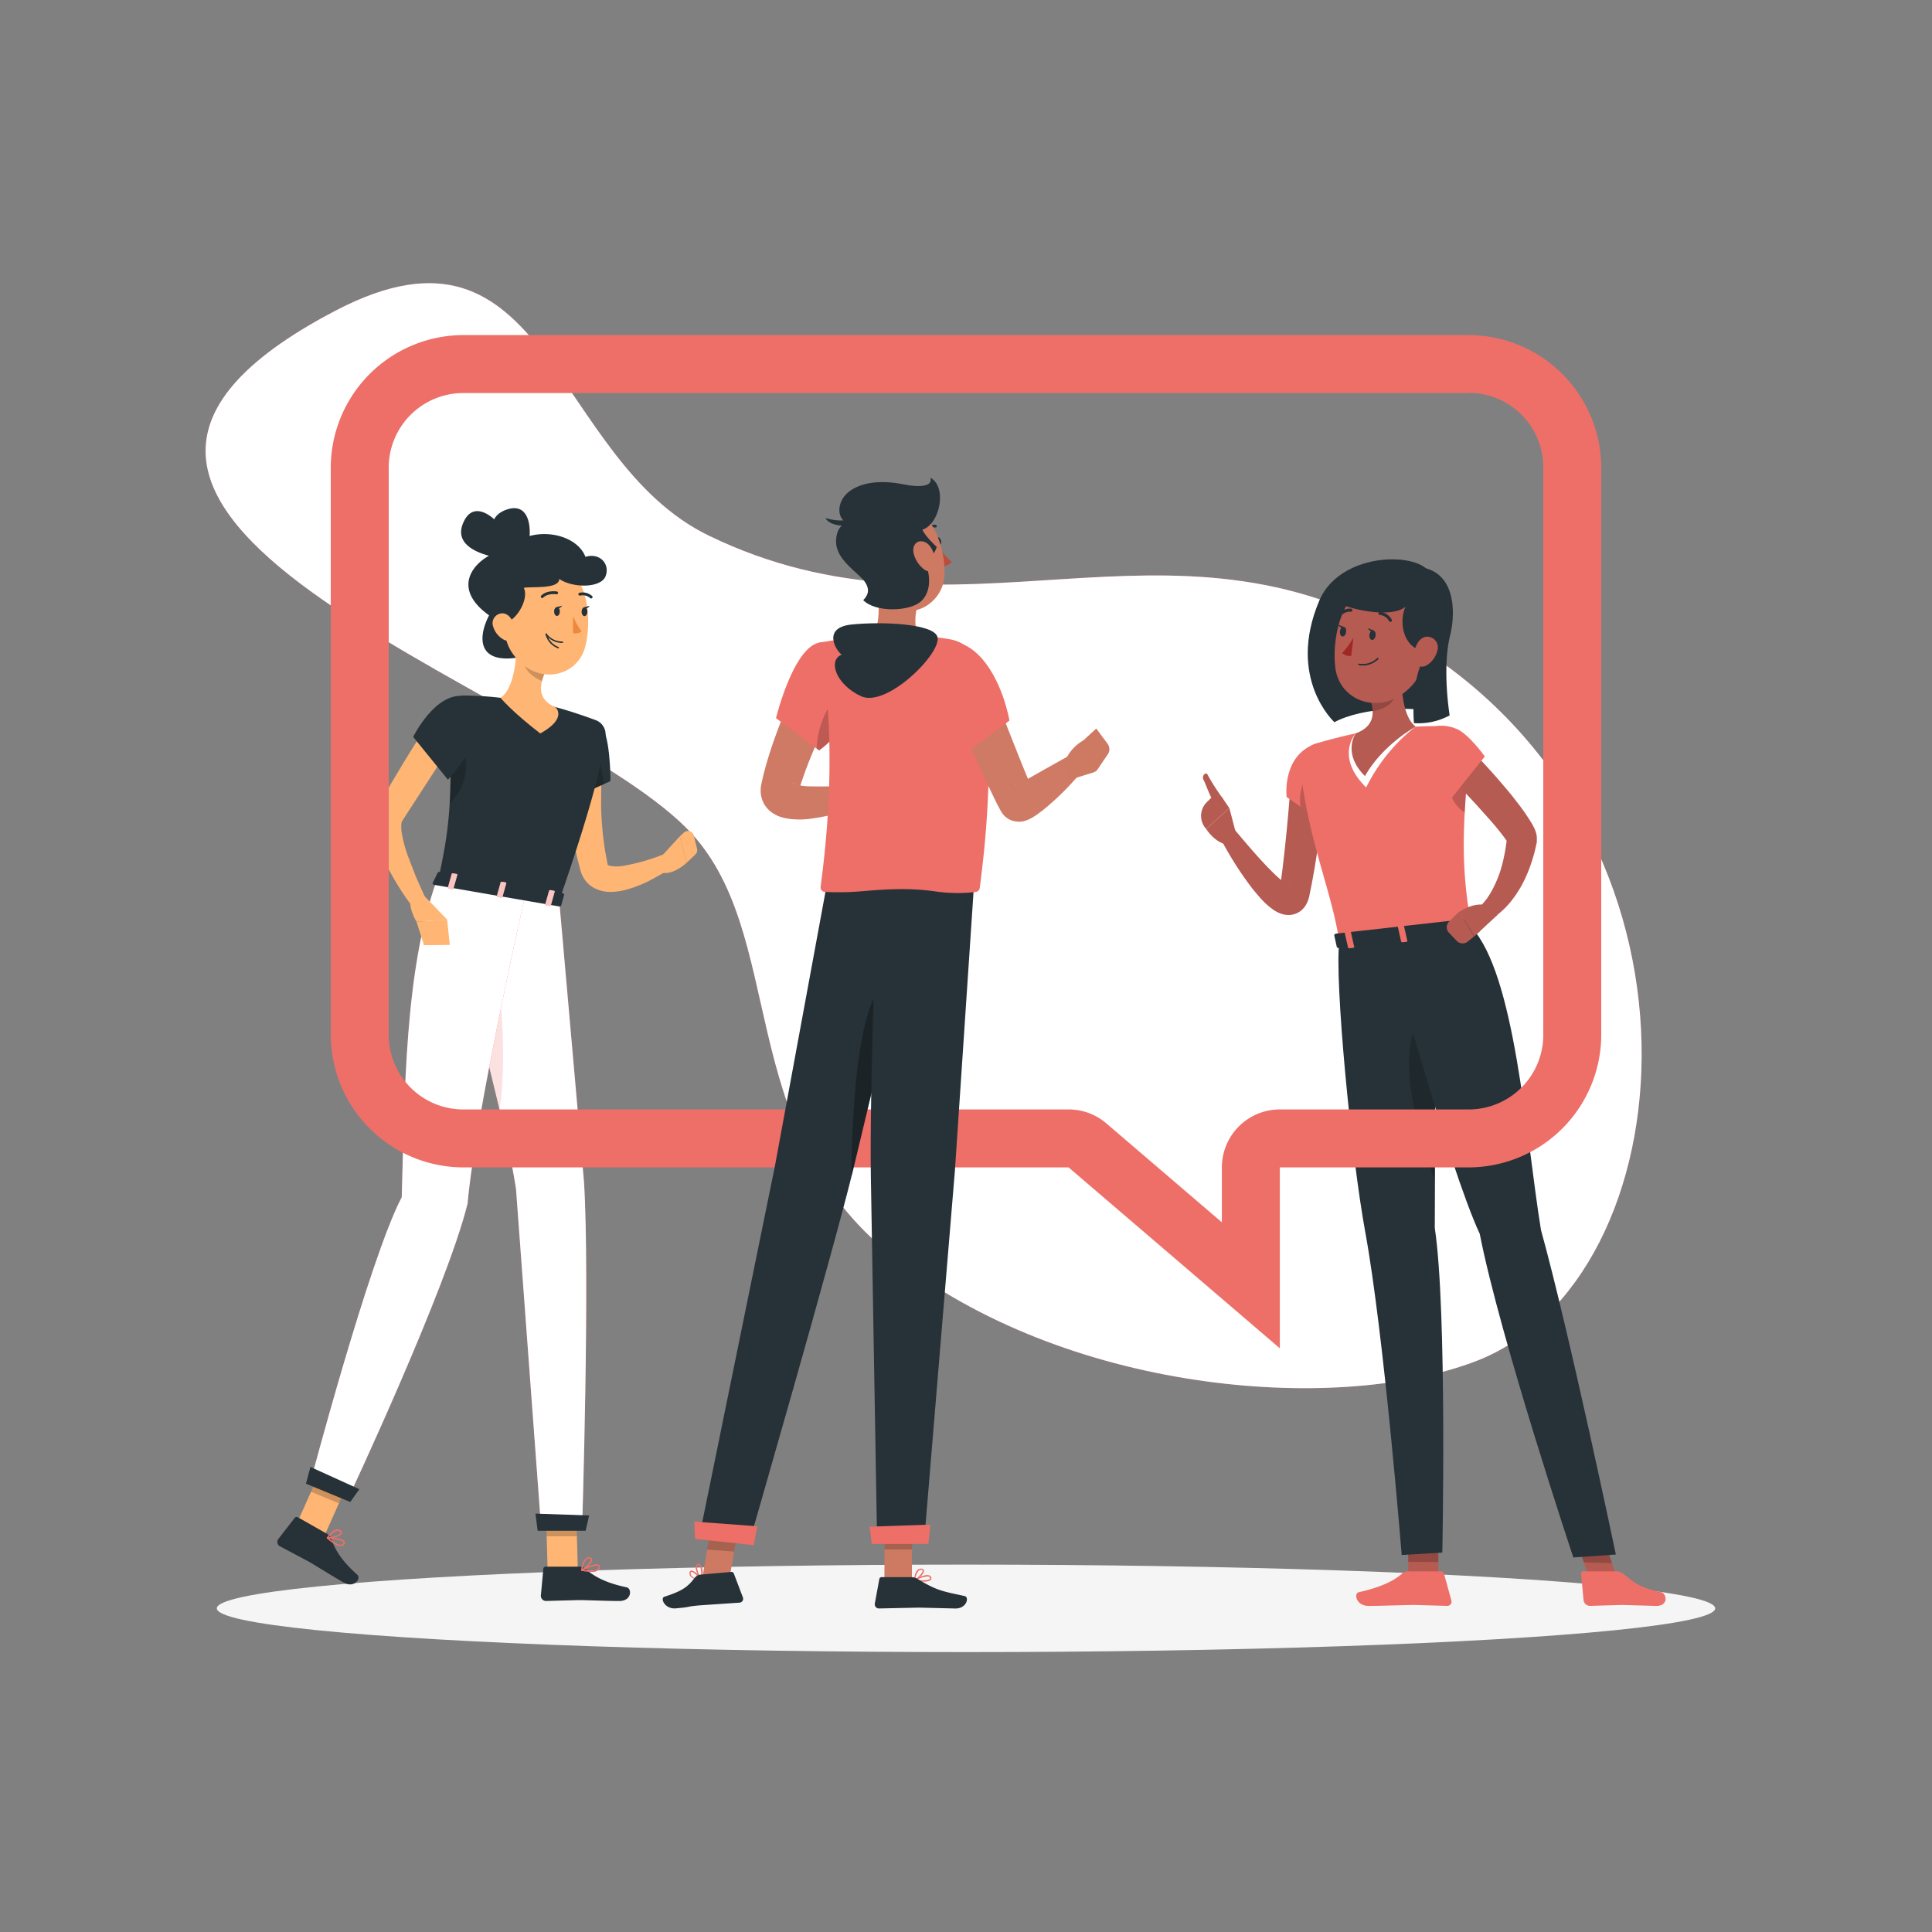 <?xml version="1.0" encoding="UTF-8"?>
<svg xmlns="http://www.w3.org/2000/svg" xmlns:xlink="http://www.w3.org/1999/xlink" xmlns:v="https://vecta.io/nano" viewBox="0 0 500 500">
  <rect x="0" y="0" width="500" height="500" fill="#808080" stroke="none"/>
  <style><![CDATA[.B{fill:#263238}.C{fill:#ed6f68}.D{opacity:.2}.E{fill:#ffb573}.F{fill:#b55b52}.G{fill:#fff}.H{fill:#ce7a63}.I{opacity:.6}]]></style>
  <use xlink:href="#B" class="C"></use>
  <use xlink:href="#B" opacity=".9" class="G"></use>
  <ellipse cx="250" cy="416.24" rx="193.89" ry="11.32" fill="#f5f5f5"></ellipse>
  <path d="M370.32,150.9c2.47-8-22.8-9.82-28.89,4.55-8.53,20.13,3.91,31.45,3.91,31.45,7.25-3.89,21.43-4.47,29.18-1.9Z" class="B"></path>
  <path d="M372.27 407.98l-7.8.3-.04-8.43 7.79-.3.05 8.43z" class="F"></path>
  <path d="M364.16 406.67H373a.72.72 0 0 1 .69.53l1.92 7a1.09 1.09 0 0 1-1.07 1.4l-8.47-.24c-2.39 0-8.55.25-11.85.25s-3.9-3.26-2.56-3.55c6-1.33 9.42-3.15 11.27-4.89a1.78 1.78 0 0 1 1.23-.5z" class="C"></path>
  <path d="M364.43 399.86l.02 4.34 7.8.04-.02-4.69-7.8.31z" class="D"></path>
  <path d="M346.61 243.82c-1.27 9.6 3.06 55.14 6.71 75 4.85 26.39 9.44 83.61 9.44 83.61l10.51-.63s1.27-62.73-1.95-84l.29-76.79z" class="B"></path>
  <path d="M371.37 271.43c0-7.08-5.24-12.67-6.55.85-.83 8.61 2.52 23.05 6.45 33.05l.1-33.9z" class="D"></path>
  <path d="M418.67 408.85l-7.15.19-3.37-9.75 7.16-.19 3.36 9.75z" class="F"></path>
  <path d="M418.5 406.67h-8.82a.47.47 0 0 0-.5.53l.65 7a1.7 1.7 0 0 0 1.59 1.4l8.38-.24 8.83.25c3.3 0 2.7-3.26 1.26-3.55-6.47-1.33-7.48-3.15-10-4.89a2.5 2.5 0 0 0-1.39-.5z" class="C"></path>
  <path d="M408.16 399.3l1.73 5.02 7.3.21-1.87-5.43-7.16.2z" class="D"></path>
  <path d="M358.61,242.47s16.21,59.35,24.35,76.86c5.29,27.05,24.22,83.74,24.22,83.74l11-.76s-12-57.36-19.38-84c-4-24.75-6.61-66-18-78.34Z" class="B"></path>
  <path d="M342.9,199.68c-.21,5-.64,9.85-1.23,14.76s-1.31,9.77-2.26,14.64l-.37,1.83-.2,1a7.92,7.92,0,0,1-.57,1.71,5.64,5.64,0,0,1-1.73,2.18,5.18,5.18,0,0,1-3.22,1,6.31,6.31,0,0,1-2.18-.48,8.65,8.65,0,0,1-1.37-.72,18.43,18.43,0,0,1-3.41-3c-.91-1-1.74-2-2.53-3a90.31,90.31,0,0,1-8-12.67,2.15,2.15,0,0,1,3.54-2.39l0,0c3.08,3.64,6.19,7.37,9.45,10.65.8.82,1.62,1.61,2.44,2.31a11.86,11.86,0,0,0,2.24,1.63c.13.05.25.11.26.09s-.06-.07-.41-.1a2.48,2.48,0,0,0-1.51.48,2.18,2.18,0,0,0-.67.74c-.06.13,0,0,0,0l.12-.83.25-1.77c.63-4.71,1.13-9.47,1.59-14.23s.81-9.58,1.13-14.28v-.06a4.32,4.32,0,0,1,8.63.48Z" class="F"></path>
  <path d="M339.23 193c-7.42 3.63-6.26 13.25-6.26 13.25l11.87 8.36s4.34-10.45 3.44-15.46c-.93-5.15-3.55-8.8-9.05-6.15z" class="C"></path>
  <path d="M338 201.06c1.74-2.74 4.73-2.08 8.21.1a9 9 0 0 1 2 2.48 60.08 60.08 0 0 1-3.3 11l-8.37-5.89a12.73 12.73 0 0 1 1.46-7.69z" class="D"></path>
  <g class="F">
    <path d="M319.93,215.9l-1.77-6.77-6,5.4s2.17,3.62,5.66,4.11Z"></path>
    <path d="M313.56 206.37l-1.22 1.21a5 5 0 0 0-.19 6.95h0l6-5.4-1.68-2.47a1.91 1.91 0 0 0-2.91-.29z"></path>
    <path d="M316.6 206.83a55.14 55.14 0 0 1-4.11-6.39c-.38-.76-1.61.3-1 1.41s1.74 4.73 2.94 6.05 2.17-1.07 2.17-1.07z"></path>
  </g>
  <path d="M336.48 198.49c2.11 19.32 8.41 32.79 10.13 45.33l34.14-3.82c-1.93-12.55-2.91-20.76-.51-44a7.32 7.32 0 0 0-7.17-8.08c-2.08 0-4.38 0-6.7.15a107.9 107.9 0 0 0-15.5 1.74c-3.6.74-7.43 1.78-10.17 2.58a5.82 5.82 0 0 0-4.22 6.1z" class="C"></path>
  <path d="M350.87,189.79s-5.48,5.93,2.69,14a46,46,0,0,1,12.81-15.77Z" class="G"></path>
  <path d="M362.88,170.76c-.42,5.1-.37,14.35,3.49,17.29,0,0-8.53,4.64-13.13,12.8-6-6-2.37-11.06-2.37-11.06,5.41-2,4.81-6.07,3.4-9.83Z" class="F"></path>
  <path d="M361.94,171.77a21,21,0,0,1-1.11,8.79c-.69,1.94-3.07,3.05-5.59,3.52a13.9,13.9,0,0,0-1-4.12Z" class="D"></path>
  <path d="M370.12 163.63c-1.48 8.26-1.94 11.79-6.64 15.57-7.08 5.68-16.9 2.05-17.91-6.49-.91-7.69 1.68-19.91 10.21-22.27a11.45 11.45 0 0 1 14.34 13.19z" class="F"></path>
  <path d="M363.75 157c-2 4.42-.25 11.92 6.09 11.46-5.13 5.85-3.91 18.68-3.91 18.68a16.85 16.85 0 0 0 9.24-2s-2-12.13.11-20.64c1.72-6.92 1.47-20.35-13.53-17.43-1.75.34-13.15 3.33-14.3 9.32-.09.54 12.17 4.09 16.3.61z" class="B"></path>
  <path d="M372 168.32a6.1 6.1 0 0 1-2.71 3.82c-1.83 1.13-3.34-.36-3.33-2.4 0-1.84 1-4.64 3.05-4.94a2.75 2.75 0 0 1 2.99 3.52z" class="F"></path>
  <path d="M374.87 201.54a9.77 9.77 0 0 0 4.2 8.8c.18-3.46.48-7.34.92-11.8-1.74-1.87-4.71-.24-5.12 3z" class="D"></path>
  <path d="M381 237.93l1.88 2.88c.15.23-.1.5-.5.54l-35.8 4c-.31 0-.58-.09-.62-.28l-.66-3c0-.21.21-.42.54-.46l34.58-3.88a.62.62 0 0 1 .58.2z" class="B"></path>
  <path d="M376.83 242.32l.93-.11c.18 0 .31-.13.29-.24l-.88-3.93c0-.11-.2-.19-.39-.17l-.92.11c-.19 0-.32.13-.29.24l.88 3.92c.02.12.2.2.38.18zm-27.57 3.09l.92-.1c.19 0 .32-.14.29-.25l-.88-3.92c0-.12-.2-.19-.38-.17l-.93.1c-.18 0-.31.13-.29.25l.88 3.92c.03.11.2.19.39.17zm13.74-1.55l.93-.1c.18 0 .31-.13.29-.25l-.88-3.92c0-.11-.2-.19-.38-.17l-.93.1c-.18 0-.31.13-.29.25l.88 3.92a.4.4 0 0 0 .38.17z" class="C"></path>
  <g class="B">
    <path d="M356 164.47c-.08.68-.5 1.19-.94 1.14s-.74-.65-.66-1.32.5-1.19.95-1.14.76.65.65 1.32zm-7.63-.9c-.08.68-.5 1.19-.94 1.14s-.74-.65-.66-1.32.5-1.19 1-1.14.68.65.6 1.32z"></path>
    <path d="M347.91 162.31l-1.58-.66s.67 1.35 1.58.66z"></path>
  </g>
  <path d="M350.26,165a18.23,18.23,0,0,1-2.92,4,2.91,2.91,0,0,0,2.36.73Z" fill="#a02724"></path>
  <path d="M351.6 172.12a.21.21 0 0 1-.09-.2.2.2 0 0 1 .23-.17 5.39 5.39 0 0 0 4.67-1.43.202.202 0 0 1 .3.27 5.72 5.72 0 0 1-5 1.56zm8.07-11.21a.32.32 0 0 1-.14-.14 3.21 3.21 0 0 0-2.4-1.63.4.4 0 1 1 0-.8 4 4 0 0 1 3.05 2 .4.4 0 0 1-.14.55.43.43 0 0 1-.37.02zm-13.32-1.32l-.06-.05a.39.39 0 0 1 0-.56 4 4 0 0 1 3.35-1.47.403.403 0 0 1-.1.8 3.14 3.14 0 0 0-2.64 1.19.41.41 0 0 1-.55.09z" class="B"></path>
  <g class="F">
    <path d="M379.85 193.19c2.94 3 5.73 6 8.45 9.17 1.36 1.58 2.73 3.17 4 4.85a55.92 55.92 0 0 1 3.83 5.42 16.65 16.65 0 0 1 1 1.82 8.64 8.64 0 0 1 .5 1.5 5.6 5.6 0 0 1 .1.63v.39a4.68 4.68 0 0 1 0 .52v.27.12h0v.1l-.05.2c-.26 1.08-.45 2.17-.79 3.23a38.51 38.51 0 0 1-2.35 6.29 29.47 29.47 0 0 1-3.65 5.76 21.14 21.14 0 0 1-2.42 2.5c-.44.39-.89.76-1.38 1.12a14.26 14.26 0 0 1-.76.5c-.26.16-.5.3-.92.52l-2.17-3.69c0-.05.22-.23.33-.37l.42-.47c.28-.33.55-.68.81-1a23.17 23.17 0 0 0 1.41-2.3 30.78 30.78 0 0 0 2.12-5c.25-.9.53-1.77.72-2.7s.4-1.82.55-2.74.26-1.87.4-2.8v-.18-.08h0v.18.33a1.21 1.21 0 0 0 0 .19v.25.06c0-.08-.32-.52-.55-.85-1-1.37-2.26-2.92-3.54-4.39l-4-4.47-8.25-8.86z"></path>
    <path d="M387.57 236.76l-6 5.57-3.89-6.33s3.74-2.69 7.1-1.68zM377 243.5l-2-2.09a2.1 2.1 0 0 1 .06-2.95l2.56-2.51 3.88 6.38-1.67 1.37a2.11 2.11 0 0 1-2.83-.2z"></path>
  </g>
  <path d="M366.32 192.91c-.46 3.57 9.05 14 9.05 14l8.9-11.14s-4.15-5.82-7.32-7.14c-5.09-2.15-10.11.21-10.63 4.28z" class="C"></path>
  <g class="B">
    <path d="M355.57 163.21l-1.58-.66s.69 1.37 1.58.66zm-226.95-7c-3.69 4.09-8.28 16.35 5.94 13.89s-5.94-13.89-5.94-13.89zm4.53-11.27c.87-5.44-9.08-17.93-13-10.22-4.81 9.28 13 10.22 13 10.22z"></path>
    <path d="M133.18 148.24c4.51-3.16 6.53-19-1.76-16.46-9.99 3.05 1.76 16.46 1.76 16.46z"></path>
  </g>
  <path d="M156 196.76l-.24 2.85-.14 3-.06 5.95a85.53 85.53 0 0 0 1.07 11.79l.54 2.88.06.33a1 1 0 0 0 0 .11v.09c0 .09.48.33 1.16.4a10.2 10.2 0 0 0 2.39 0 50.43 50.43 0 0 0 11.2-3.17l1.94 3.45-2.76 1.79-2.86 1.58a32.06 32.06 0 0 1-6.33 2.47 16.41 16.41 0 0 1-3.8.55 8.91 8.91 0 0 1-4.78-1.23 7 7 0 0 1-2.17-2.12 7.13 7.13 0 0 1-.67-1.28 6.34 6.34 0 0 1-.24-.64l-.1-.32-.05-.2-.82-3.2a73.07 73.07 0 0 1-1.71-13l-.07-6.5c0-1.09.09-2.17.17-3.26l.34-3.35z" class="E"></path>
  <path d="M155 187.33c3 1.36 3 14.81 3 14.81l-13.58 6.16s-2.32-16.35.73-19.42 5.46-3.53 9.85-1.55z" class="B"></path>
  <path d="M154.25 190.2l2.04 12.75-7.37 3.33 5.33-16.08z" class="D"></path>
  <g class="E">
    <path d="M170.24,222.67l5.67-6.21,1.78,6.84s-3.63,3.47-6.72,2.47Z"></path>
    <path d="M179.56 216.26l.84 3.39a1.58 1.58 0 0 1-.44 1.5l-2.27 2.15-1.78-6.84 1.1-1a1.55 1.55 0 0 1 2.55.8z"></path>
  </g>
  <path d="M156.71 190.43c-.38 4.57-2.67 15.71-12 42.71l-31.3-5.41c2.59-12 3.95-19.66 2.75-43.58a3.94 3.94 0 0 1 4-4.15 87.63 87.63 0 0 1 9.39.59 102.2 102.2 0 0 1 14.21 2.41c3.82 1 7.91 2.46 10.38 3.36a3.93 3.93 0 0 1 2.57 4.07z" class="B"></path>
  <path d="M116.75,190.84c2.71,1.2,4.8,4.74,3.5,10.38a13.92,13.92,0,0,1-3.85,6.72c.26-4.47.3-9.7.09-16.44Z" class="D"></path>
  <path d="M133.71,164.83c.11,4.73-.44,13.26-4.17,15.76,0,0,2.71,3.39,10.28,9.23,7.22-4,3.94-6.78,3.94-6.78-4.89-2.09-4.11-5.85-2.61-9.25Z" class="E"></path>
  <path d="M136.75 168.49l4.4 5.29a14.65 14.65 0 0 0-.87 2.45c-1.9-.62-4.68-2.81-4.73-5-.03-1.03.95-2.3 1.2-2.74z" class="D"></path>
  <path d="M130,156.12c.43,7.75.44,11,4.33,15,5.85,6,15.27,3.8,17.17-3.92,1.71-7,.72-18.46-6.84-21.59A10.59,10.59,0,0,0,130,156.12Z" class="E"></path>
  <g class="B">
    <path d="M129.93 161.31c3.34.17 7.17-6.27 5.62-9.18 1.75-.39 9.21.45 9.18-2.3 3.37 2.35 10.77 2.47 12-.72s-1.57-6.16-5.21-5c-2.63-6.78-15.28-8.18-20-1.74-5.98-.15-18.97 9.63-1.59 18.94zm13.47-3.05c0 .63.32 1.14.74 1.14s.74-.5.75-1.13-.33-1.15-.74-1.15-.75.51-.75 1.14zm7.12.04c0 .63.33 1.14.74 1.15s.75-.51.76-1.14-.33-1.14-.74-1.15-.75.51-.76 1.14z"></path>
    <path d="M151.1 157.2l1.51-.43s-.78 1.23-1.51.43z"></path>
  </g>
  <path d="M148.32,159.42a16.65,16.65,0,0,0,2.22,4,2.72,2.72,0,0,1-2.25.41Z" fill="#ed893e"></path>
  <g class="B">
    <path d="M144.62 166.32a5.49 5.49 0 0 0 .93.07.18.18 0 0 0 .19-.18.2.2 0 0 0-.19-.19 5 5 0 0 1-4.06-2 .18.18 0 0 0-.26-.06.19.19 0 0 0 0 .26 5.21 5.21 0 0 0 3.39 2.1z"></path>
    <path d="M143.57 167.38a5.83 5.83 0 0 0 .83.41.18.18 0 0 0 .14-.34 5 5 0 0 1-3-3.35.18.18 0 0 0-.22-.14.19.19 0 0 0-.15.21 5.21 5.21 0 0 0 2.4 3.21z"></path>
  </g>
  <path d="M127.63 162.16a5.73 5.73 0 0 0 2.72 3.37c1.75.94 3.06-.53 2.94-2.41-.11-1.69-1.16-4.22-3.1-4.38a2.55 2.55 0 0 0-2.56 3.42z" class="E"></path>
  <path d="M140.16 154.74a.37.37 0 0 0 .43-.08c1.21-1.21 3.39-.86 3.41-.86a.38.38 0 0 0 .43-.3.37.37 0 0 0-.31-.43c-.1 0-2.58-.41-4.05 1.07a.37.37 0 0 0 0 .53zm12.77.14a.38.38 0 0 0 .34-.13.37.37 0 0 0-.05-.52 3.69 3.69 0 0 0-3.28-.81.37.37 0 0 0-.24.46.36.36 0 0 0 .46.25 2.91 2.91 0 0 1 2.59.67.37.37 0 0 0 .18.08z" class="B"></path>
  <path d="M141.72 406.36h7.82l-.5-18.11h-7.82l.5 18.11z" class="E"></path>
  <path d="M150 405.45h-8.79a.57.57 0 0 0-.59.54l-.65 6.95a1.34 1.34 0 0 0 1.33 1.39l8.39-.23c2.37 0 7.3.24 10.58.24s3.3-3.24 1.91-3.54c-6.19-1.32-8.7-3.13-10.85-4.87a2.15 2.15 0 0 0-1.33-.48z" class="B"></path>
  <g class="D">
    <path d="M149.04 388.25l.26 9.34h-7.82l-.26-9.34h7.82z"></path>
  </g>
  <use xlink:href="#C" class="C"></use>
  <use xlink:href="#C" class="G I"></use>
  <path d="M128.12 252.47a11.07 11.07 0 0 0-5.67 3.65c1.61 10.13 4.33 20.52 6.83 30.92 1.79-11.3.72-30.34-1.16-34.57z" class="C D"></path>
  <path d="M139.15 396.16h12.41l.91-3.96-13.9-.48.58 4.44z" class="B"></path>
  <g class="C">
    <path d="M153 406.82a3 3 0 0 0 1.9-.48 1 1 0 0 0 .33-.9.61.61 0 0 0-.31-.5c-1-.52-4.08 1.07-4.43 1.25a.17.17 0 0 0-.09.19.19.19 0 0 0 .14.16 13.55 13.55 0 0 0 2.46.28zm1.4-1.62a.66.66 0 0 1 .34.07.22.22 0 0 1 .13.2.66.66 0 0 1-.22.59c-.47.43-1.76.5-3.49.22a10 10 0 0 1 3.21-1.08z"></path>
    <path d="M150.55 406.54h.07c.94-.42 2.78-2.11 2.64-3 0-.21-.19-.47-.7-.52a1.36 1.36 0 0 0-1 .32c-1 .82-1.16 2.92-1.17 3a.21.21 0 0 0 .08.17.2.2 0 0 0 .08.03zm1.86-3.17h.11c.34 0 .36.17.37.21.09.54-1.16 1.86-2.11 2.44a4.32 4.32 0 0 1 1-2.42 1 1 0 0 1 .63-.23z"></path>
  </g>
  <path d="M76.91 394.08l7.23 2.98 7.39-16.54-7.22-2.98-7.4 16.54z" class="E"></path>
  <path d="M84.71 397l-7.64-4.34a.61.61 0 0 0-.8.16L72 398.33a1.26 1.26 0 0 0 .41 1.83l7.42 3.94c2.06 1.18 6.22 3.82 9.07 5.44s4.61-1.11 3.57-2c-4.68-4.18-5.88-6.95-6.82-9.47a2 2 0 0 0-.94-1.07z" class="B"></path>
  <g class="D">
    <path d="M91.53 380.53l-3.81 8.52-7.23-2.98 3.81-8.53 7.23 2.99z"></path>
  </g>
  <use xlink:href="#D" class="C"></use>
  <use xlink:href="#D" class="G I"></use>
  <path d="M79.18 383.98l11.47 4.73L93 385.4l-12.66-5.75-1.16 4.33z" class="B"></path>
  <g class="C">
    <path d="M86.59 399.6a3 3 0 0 0 1.89.52 1 1 0 0 0 .73-.62.6.6 0 0 0 0-.58c-.57-.94-4.07-1.09-4.46-1.1a.17.17 0 0 0-.18.11.18.18 0 0 0 0 .21 13.65 13.65 0 0 0 2.02 1.46zm2-.72a.79.79 0 0 1 .27.23.23.23 0 0 1 0 .24.68.68 0 0 1-.47.41c-.63.13-1.78-.44-3.15-1.54a10.16 10.16 0 0 1 3.36.66z"></path>
    <path d="M84.62 398.16h.07c1 .09 3.46-.47 3.77-1.31.07-.2.07-.5-.35-.8a1.33 1.33 0 0 0-1-.22c-1.26.22-2.45 2-2.5 2a.17.17 0 0 0 0 .18.16.16 0 0 0 .01.15zm3.18-1.83a.27.27 0 0 1 .1.06c.27.19.23.32.21.36-.19.51-1.93 1-3 1.08a4.28 4.28 0 0 1 2.06-1.61 1 1 0 0 1 .63.11z"></path>
  </g>
  <path d="M144 157.15l1.51-.42s-.81 1.17-1.51.42zm-30.72 68.67l-1.28 2.66c-.15.2.07.46.43.53l32.21 5.56c.28.05.54 0 .59-.23l.77-2.75c.05-.19-.17-.4-.48-.45l-31.69-5.47a.58.58 0 0 0-.55.15z" class="B"></path>
  <use xlink:href="#E" class="C"></use>
  <g class="I G">
    <use xlink:href="#E"></use>
  </g>
  <use xlink:href="#F" class="C"></use>
  <g class="I G">
    <use xlink:href="#F"></use>
  </g>
  <use xlink:href="#G" class="C"></use>
  <g class="I G">
    <use xlink:href="#G"></use>
  </g>
  <g class="E">
    <path d="M109.86,231.92l5.86,6.08-7.93.53s-2.71-4.23-1.13-7.07Z"></path>
    <path d="M118.26 190.58l-6.94 10.73-6.87 10.59-.34.54s0 .06-.08.13a2.66 2.66 0 0 0-.15.71 9.42 9.42 0 0 0 .11 2.37 34.71 34.71 0 0 0 1.48 5.62l2.22 5.76 2.56 5.72-3.36 2.1a70.16 70.16 0 0 1-7-11.26 35.4 35.4 0 0 1-2.5-6.59 16.25 16.25 0 0 1-.54-4 10.14 10.14 0 0 1 .31-2.45 9 9 0 0 1 .5-1.36l.24-.48.2-.39 3.22-5.74 3.32-5.53c2.24-3.67 4.52-7.28 6.91-10.85z"></path>
  </g>
  <path d="M120.38 180.18c-7.68-1.32-13.45 10.53-13.45 10.53l9 11.08s5.77-6.45 7.05-10.58c1.36-4.3 1.14-10.38-2.6-11.03z" class="B"></path>
  <path d="M116.4 244.54l-6.67.08-1.94-6.09 7.93-.53.68 6.54z" class="E"></path>
  <g class="C">
    <path d="M380.12 101.67A19.3 19.3 0 0 1 399.4 121v146.84a19.3 19.3 0 0 1-19.28 19.28h-48.9a15 15 0 0 0-15 15v14.22l-29.91-25.62a15 15 0 0 0-9.76-3.6H119.88a19.3 19.3 0 0 1-19.28-19.28V121a19.3 19.3 0 0 1 19.28-19.28h260.24m0-15H119.88A34.38 34.38 0 0 0 85.6 121v146.84a34.38 34.38 0 0 0 34.28 34.28h156.67l54.67 46.82v-46.82h48.9a34.38 34.38 0 0 0 34.28-34.28V121a34.38 34.38 0 0 0-34.28-34.28zM238.86 409.34c.92 0 1.79-.12 2.07-.53a.64.64 0 0 0 0-.74.87.87 0 0 0-.55-.39c-1.19-.32-3.62 1.09-3.73 1.15a.16.16 0 0 0-.07.18.16.16 0 0 0 .14.13 11.55 11.55 0 0 0 2.14.2zm1.08-1.37a1.69 1.69 0 0 1 .33 0 .55.55 0 0 1 .33.24c.13.21.09.31.05.37-.31.46-2.11.47-3.44.29a7.37 7.37 0 0 1 2.73-.87z"></path>
    <path d="M236.71 409.15h.07c.84-.38 2.48-1.92 2.32-2.72 0-.19-.18-.43-.64-.47a1.21 1.21 0 0 0-.93.28c-.87.75-1 2.66-1 2.74a.21.21 0 0 0 .08.16.17.17 0 0 0 .1.01zm1.62-2.88h.11c.3 0 .32.15.33.19.1.48-1 1.69-1.87 2.22a3.75 3.75 0 0 1 .86-2.19.83.83 0 0 1 .57-.22z"></path>
  </g>
  <path d="M228.88 408.98h7.11l.09-16.46h-7.11l-.09 16.46z" class="H"></path>
  <path d="M235.92 408.16h-7.77a.58.58 0 0 0-.58.48L226.4 415a1.08 1.08 0 0 0 1.07 1.27l10.36-.22 9.45.23c2.92 0 3.61-2.95 2.38-3.22-5.6-1.22-7.09-1.35-12-4.31a3.43 3.43 0 0 0-1.74-.59z" class="B"></path>
  <path d="M236.08 392.52l-.04 8.49h-7.12l.05-8.49h7.11z" class="D"></path>
  <g class="C">
    <path d="M181.82 406.89a3 3 0 0 0-.65-2.09.63.63 0 0 0-.74 0 .76.76 0 0 0-.36.53c-.26 1.18 1.29 3.67 1.36 3.78a.18.18 0 0 0 .18.08.15.15 0 0 0 .13-.13 13.61 13.61 0 0 0 .08-2.17zm-1.44-1.14a1.13 1.13 0 0 1 0-.32.46.46 0 0 1 .21-.33c.21-.12.31-.07.37 0 .48.33.59 2.13.48 3.45a7.85 7.85 0 0 1-1.06-2.8z"></path>
    <path d="M181.74 409a.14.14 0 0 0 0-.07c-.43-.86-2.06-2.57-2.86-2.45-.19 0-.42.16-.44.63a1.33 1.33 0 0 0 .34.93 5.12 5.12 0 0 0 2.8 1.12.15.15 0 0 0 .15-.07.14.14 0 0 0 .01-.09zm-3-1.76v-.1c0-.3.13-.32.17-.32.48-.08 1.75 1.08 2.33 2a4.15 4.15 0 0 1-2.25-.95 1 1 0 0 1-.23-.59z"></path>
  </g>
  <path d="M181.63 409.08l6.97.49 2.87-16.59-6.96-.49-2.88 16.59z" class="H"></path>
  <path d="M181.56 407.49l7.69-.68a.65.65 0 0 1 .67.43l2.34 6.17a1 1 0 0 1-.82 1.35l-10.31.7c-4.07.36-1.42.35-6.2.78-2.89.26-4.13-2.61-3-3 5.32-1.7 6.23-2.87 8-5.06a2.27 2.27 0 0 1 1.63-.69z" class="B"></path>
  <path d="M191.47 392.99l-1.48 8.55-6.97-.49 1.48-8.56 6.97.5z" class="D"></path>
  <path d="M238.64 228.15l-17.92 74.88c-5.43 22.19-26.72 95.83-26.72 95.83l-12.7-2.75 19.23-94.23 13.59-73.73z" class="B"></path>
  <path d="M196 395l-.94 4.89-15.17-1.62-.21-4.48z" class="C"></path>
  <path d="M231.15 253.46c-9 1.19-10.63 32.73-10.84 51.23l.41-1.67 11.87-49.46a3.27 3.27 0 0 0-1.44-.1z" opacity=".3"></path>
  <path d="M252.13 228.15l-5 74.83-8 96.38H227l-1.62-94.66c-.39-24.14 1.74-76.55 1.74-76.55z" class="B"></path>
  <path d="M240.76,394.57c.05,0-.49,5-.49,5H225.62l-.57-4.47Z" class="C"></path>
  <path d="M218.5 177c-1.94 3.93-3.91 8.06-5.73 12.12s-3.61 8.17-5 12.27l-.54 1.53-.48 1.52-.22.69a2.28 2.28 0 0 0 0-.49 2.66 2.66 0 0 0-.9-1.74c-.39-.26-.4-.15-.25-.07a4.12 4.12 0 0 0 .87.29 19.06 19.06 0 0 0 2.72.37 108.6 108.6 0 0 0 13.12-.39h.12a2.69 2.69 0 0 1 1.15 5.2 56.23 56.23 0 0 1-14.16 3.66 22.7 22.7 0 0 1-4.2.04 13.61 13.61 0 0 1-2.5-.44 8.19 8.19 0 0 1-3.26-1.7 6.84 6.84 0 0 1-1.65-2.1 7.2 7.2 0 0 1-.72-2.66 8.3 8.3 0 0 1 .17-2.2l.22-1 .42-1.81.48-1.77a120.7 120.7 0 0 1 4.75-13.53c1.84-4.38 3.79-8.59 6.06-12.85a5.39 5.39 0 0 1 9.59 4.92z" fill="#cf7a64"></path>
  <g class="H">
    <path d="M222.29 203.37l4.42-1.74-.22 8.22a10.42 10.42 0 0 1-5-1.69 2.21 2.21 0 0 1-.83-2.39l.25-.9a2.23 2.23 0 0 1 1.38-1.5z"></path>
    <path d="M233.99 200.7l-1.59 7.12-5.91 2.02.22-8.21 7.28-.93z"></path>
  </g>
  <path d="M242.22 140.22c.12.56.51.95.87.88s.58-.59.46-1.15-.5-1-.87-.89-.57.59-.46 1.16z" class="B"></path>
  <path d="M242.67,141.18a20.28,20.28,0,0,0,3.67,4.26,3.32,3.32,0,0,1-2.59,1.05Z" fill="#ba4d3c"></path>
  <path d="M239.53 137.51a.35.35 0 0 1-.23-.09.33.33 0 0 1 0-.47 3.36 3.36 0 0 1 2.87-1.12.34.34 0 0 1 .27.39.33.33 0 0 1-.38.28h0a2.64 2.64 0 0 0-2.26.91.35.35 0 0 1-.27.1z" class="B"></path>
  <path d="M226.62,150.44c1,5.2,1.63,12.41-2,15.88,0,0,1.43,5.27,11.09,5.27,10.62,0,5.11-4.63,5.11-4.63-4.42-1.37-4.38-6.4-3.37-10.44Z" class="H"></path>
  <path d="M211.89 166.34c-6.67 1.53-11.06 19.51-11.06 19.51l11.17 8.36a21.24 21.24 0 0 0 8.26-12.27c2.24-8.94-1.56-17.16-8.37-15.6z" class="C"></path>
  <path d="M217.6 178.85a23.08 23.08 0 0 0-6.24 14.9l.59.46a21.29 21.29 0 0 0 8.26-12.27l.35-1.59z" class="D"></path>
  <path d="M254 173.47c1.44 7.61 3.61 25.67-.45 56.37a1.19 1.19 0 0 1-1 1 40.15 40.15 0 0 1-10.48-.14c-7-1-12.81-.57-19.6 0a71.4 71.4 0 0 1-9 .13 1.17 1.17 0 0 1-1.1-1.32c1.05-7.9 4.86-37.27-.43-63.14a99.79 99.79 0 0 1 12.72-1.6 138.36 138.36 0 0 1 16.17 0c1.78.16 3.53.42 5.09.69a10.08 10.08 0 0 1 8.08 8.01z" class="C"></path>
  <path d="M223.24 142.83c1.82 6.82 2.55 10.9 6.75 13.73 6.33 4.27 14.2-.63 14.45-7.85.22-6.5-2.8-16.55-10.11-17.93a9.62 9.62 0 0 0-11.09 12.05z" class="H"></path>
  <g class="B">
    <path d="M239.19 144.92c2.13 4.7 1.46 9-1.19 11-3 2.28-11.41 2.63-14.6-.6 1.21-1.21 1.88-2.72.33-4.87s-7.24-5.49-7.35-10.08 2.93-5.11 2.75-5.11c-2.69-1.2-2.52-5.52.44-7.9 3.14-2.53 8.24-3.23 14.31-2 3.83.76 7.59.69 6.93-1.73 4.51 2.59 2.27 12.18-2.09 13.44.69 1.73 3.71 4.48 3.71 4.48s-.74 2.86-3.24 3.37z"></path>
    <path d="M219.57 134.33s-1.64 1-5.95-.26c1.16 2.15 5.47 2.23 6.51 1.74s-.56-1.48-.56-1.48z"></path>
  </g>
  <path d="M236.45 143.2a7.47 7.47 0 0 0 2.6 4.07c1.71 1.35 3 .11 3-1.87-.07-1.78-1-4.62-2.94-5.2s-3.11 1.06-2.66 3z" class="H"></path>
  <path d="M254.27 172.43l2.59 6.24 2.53 6.26 4.94 12.49 2.5 6.08.64 1.42.16.35v.08h0 0l-.06-.1a5 5 0 0 0-.49-.71 4.56 4.56 0 0 0-1.31-1 4 4 0 0 0-1.16-.43 4.29 4.29 0 0 0-.76-.1 3.62 3.62 0 0 0-.47 0 2.18 2.18 0 0 0-.46.08.75.75 0 0 0-.24.09 3.09 3.09 0 0 0 .86-.3l1.29-.64 5.65-3.2 5.87-3.29h.06a2.71 2.71 0 0 1 3.36 4.13 69.75 69.75 0 0 1-10 9.9l-1.57 1.15a12.72 12.72 0 0 1-2.16 1.22 7 7 0 0 1-1 .34 5.16 5.16 0 0 1-.87.15 5.3 5.3 0 0 1-.69 0 4.94 4.94 0 0 1-1-.12 5.32 5.32 0 0 1-1.35-.5 5 5 0 0 1-1.47-1.19 6 6 0 0 1-.56-.79l-.09-.17-.06-.1-.22-.41-.86-1.61-3-6.25c-1.93-4.15-3.74-8.29-5.51-12.45q-1.32-3.12-2.6-6.26l-2.51-6.28a5.39 5.39 0 0 1 10-4.07z" fill="#cf7a64"></path>
  <path d="M280.37,191.61a11.19,11.19,0,0,0-5.24,6.79l2.47,3.17,5.4-1.67a2,2,0,0,0,1.05-.78l2.77-4.09a2.38,2.38,0,0,0-.18-2.55l-2.93-3.94Z" class="H"></path>
  <path d="M239.59 177.42c.62 7.93 9.35 18.29 9.35 18.29l12.31-9.23s-1.87-11.15-8.25-17.2c-7.89-7.47-14 .72-13.41 8.14z" class="C"></path>
  <path d="M242.58 164.74c-1.14-3.34-14.25-3.92-22.15-3.12s-3.92 6.95-2.59 7.81c-3.58 1.33-1.67 7.65 5 10.75s21.16-11.41 19.74-15.44z" class="B"></path>
  <defs>
    <path id="B" d="M87.05 80.29c-101.17 52.61 53.17 96.62 90.53 133.94 26.81 26.78 11.49 77.78 53.59 111 44.25 34.86 113.67 41 150.4 27.19 55.49-20.8 65.52-137-17-186.64-62.57-37.66-116.12 4.32-181.08-27.13-40.85-19.78-41.36-87.01-96.44-58.36z"></path>
    <path id="C" d="M144.73 233.14l6.4 72.65c1.58 24.77-.49 90-.49 90h-10.57l-6.53-88.14c-4.16-26.57-15.63-54.09-11.73-78.46z"></path>
    <path id="D" d="M135.94,231.62S123.16,287.74,121,311.5C115.57,333.57,90,388,90,388l-9.78-4s15.33-58.15,23.75-74.17c.8-26.56.66-58.56,9.1-82.15Z"></path>
    <path id="E" d="M117 230.11l-.85-.14c-.17 0-.28-.14-.25-.25l1-3.57c0-.1.19-.16.36-.13l.85.14c.17 0 .28.14.25.25l-1 3.57c0 .1-.16.16-.36.13z"></path>
    <path id="F" d="M142.2 234.46l-.84-.15c-.17 0-.29-.14-.26-.24l1-3.57c0-.11.19-.17.36-.14l.85.15c.17 0 .28.14.25.24l-1 3.57c-.02.11-.19.17-.36.14z"></path>
    <path id="G" d="M129.67 232.3l-.85-.15c-.17 0-.28-.14-.25-.24l1-3.58c0-.1.19-.16.36-.13l.85.14c.16 0 .28.14.25.25l-1 3.57c-.03.1-.19.16-.36.14z"></path>
  </defs>
</svg>
